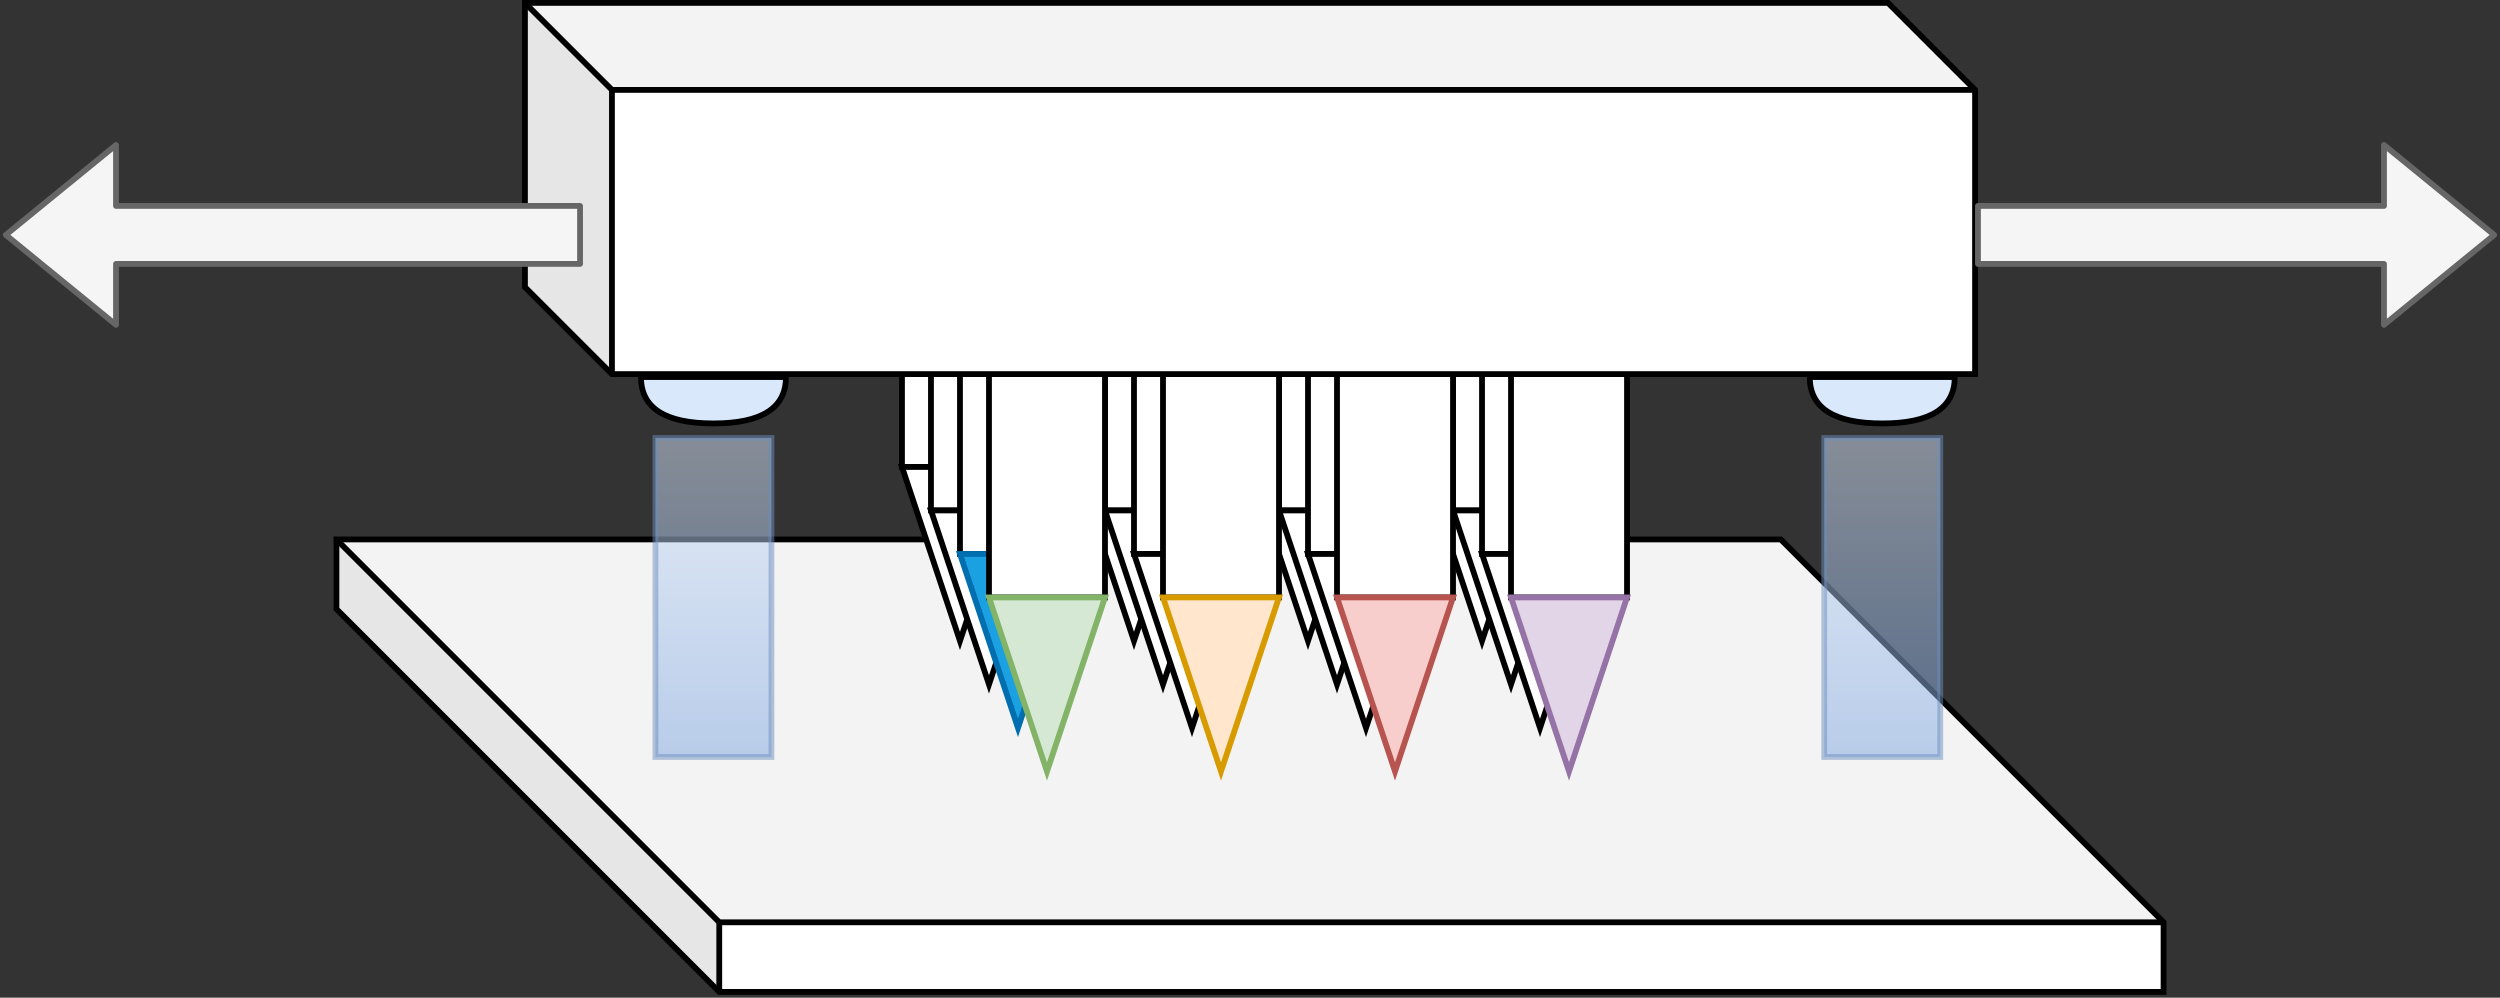 <?xml version="1.0" encoding="UTF-8"?>
<!DOCTYPE svg PUBLIC "-//W3C//DTD SVG 1.1//EN" "http://www.w3.org/Graphics/SVG/1.1/DTD/svg11.dtd">
<svg xmlns="http://www.w3.org/2000/svg" xmlns:xlink="http://www.w3.org/1999/xlink" version="1.1" width="431px" height="172px" viewBox="-0.5 -0.5 431 172" style="background-color: rgb(255, 255, 255);"><rect x="-0.5" y="-0.5" width="431" height="172" fill="#333333" stroke="none"/><defs><linearGradient x1="0%" y1="0%" x2="100%" y2="0%" id="mx-gradient-dae8fc-1-7ea6e0-1-e-0"><stop offset="0%" style="stop-color:#dae8fc"/><stop offset="100%" style="stop-color:#7ea6e0"/></linearGradient></defs><g><path d="M 57.5 92.5 L 306.5 92.5 L 372.5 158.5 L 372.5 170.5 L 123.5 170.5 L 57.5 104.5 L 57.5 92.5 Z" fill="#ffffff" stroke="#000000" stroke-miterlimit="10" pointer-events="all"/><path d="M 57.5 92.5 L 306.5 92.5 L 372.5 158.5 L 123.5 158.5 Z" fill-opacity="0.05" fill="#000000" stroke="none" pointer-events="all"/><path d="M 57.5 92.5 L 123.5 158.5 L 123.5 170.5 L 57.5 104.5 Z" fill-opacity="0.1" fill="#000000" stroke="none" pointer-events="all"/><path d="M 123.5 170.5 L 123.5 158.5 L 57.5 92.5 M 123.5 158.5 L 372.5 158.5" fill="none" stroke="#000000" stroke-miterlimit="10" pointer-events="all"/><rect x="155" y="40" width="20" height="40" fill="#ffffff" stroke="#000000" pointer-events="all"/><path d="M 150 85 L 180 95 L 150 105 Z" fill="#ffffff" stroke="#000000" stroke-miterlimit="10" transform="rotate(90,165,95)" pointer-events="all"/><rect x="185" y="40" width="20" height="40" fill="#ffffff" stroke="#000000" pointer-events="all"/><path d="M 180 85 L 210 95 L 180 105 Z" fill="#ffffff" stroke="#000000" stroke-miterlimit="10" transform="rotate(90,195,95)" pointer-events="all"/><rect x="215" y="40" width="20" height="40" fill="#ffffff" stroke="#000000" pointer-events="all"/><path d="M 210 85 L 240 95 L 210 105 Z" fill="#ffffff" stroke="#000000" stroke-miterlimit="10" transform="rotate(90,225,95)" pointer-events="all"/><rect x="245" y="40" width="20" height="40" fill="#ffffff" stroke="#000000" pointer-events="all"/><path d="M 240 85 L 270 95 L 240 105 Z" fill="#ffffff" stroke="#000000" stroke-miterlimit="10" transform="rotate(90,255,95)" pointer-events="all"/><rect x="160" y="47.5" width="20" height="40" fill="#ffffff" stroke="#000000" pointer-events="all"/><path d="M 155 92.5 L 185 102.5 L 155 112.5 Z" fill="#ffffff" stroke="#000000" stroke-miterlimit="10" transform="rotate(90,170,102.5)" pointer-events="all"/><rect x="190" y="47.5" width="20" height="40" fill="#ffffff" stroke="#000000" pointer-events="all"/><path d="M 185 92.5 L 215 102.5 L 185 112.5 Z" fill="#ffffff" stroke="#000000" stroke-miterlimit="10" transform="rotate(90,200,102.5)" pointer-events="all"/><rect x="220" y="47.5" width="20" height="40" fill="#ffffff" stroke="#000000" pointer-events="all"/><path d="M 215 92.5 L 245 102.5 L 215 112.5 Z" fill="#ffffff" stroke="#000000" stroke-miterlimit="10" transform="rotate(90,230,102.5)" pointer-events="all"/><rect x="250" y="47.5" width="20" height="40" fill="#ffffff" stroke="#000000" pointer-events="all"/><path d="M 245 92.5 L 275 102.5 L 245 112.5 Z" fill="#ffffff" stroke="#000000" stroke-miterlimit="10" transform="rotate(90,260,102.5)" pointer-events="all"/><rect x="165" y="55" width="20" height="40" fill="#ffffff" stroke="#000000" pointer-events="all"/><path d="M 160 100 L 190 110 L 160 120 Z" fill="#1ba1e2" stroke="#006eaf" stroke-miterlimit="10" transform="rotate(90,175,110)" pointer-events="all"/><rect x="195" y="55" width="20" height="40" fill="#ffffff" stroke="#000000" pointer-events="all"/><path d="M 190 100 L 220 110 L 190 120 Z" fill="#ffffff" stroke="#000000" stroke-miterlimit="10" transform="rotate(90,205,110)" pointer-events="all"/><rect x="225" y="55" width="20" height="40" fill="#ffffff" stroke="#000000" pointer-events="all"/><path d="M 220 100 L 250 110 L 220 120 Z" fill="#ffffff" stroke="#000000" stroke-miterlimit="10" transform="rotate(90,235,110)" pointer-events="all"/><rect x="255" y="55" width="20" height="40" fill="#ffffff" stroke="#000000" pointer-events="all"/><path d="M 250 100 L 280 110 L 250 120 Z" fill="#ffffff" stroke="#000000" stroke-miterlimit="10" transform="rotate(90,265,110)" pointer-events="all"/><rect x="170" y="62.5" width="20" height="40" fill="#ffffff" stroke="#000000" pointer-events="all"/><path d="M 165 107.5 L 195 117.5 L 165 127.5 Z" fill="#d5e8d4" stroke="#82b366" stroke-miterlimit="10" transform="rotate(90,180,117.5)" pointer-events="all"/><rect x="200" y="62.5" width="20" height="40" fill="#ffffff" stroke="#000000" pointer-events="all"/><path d="M 195 107.5 L 225 117.5 L 195 127.5 Z" fill="#ffe6cc" stroke="#d79b00" stroke-miterlimit="10" transform="rotate(90,210,117.5)" pointer-events="all"/><rect x="230" y="62.5" width="20" height="40" fill="#ffffff" stroke="#000000" pointer-events="all"/><path d="M 225 107.5 L 255 117.5 L 225 127.5 Z" fill="#f8cecc" stroke="#b85450" stroke-miterlimit="10" transform="rotate(90,240,117.5)" pointer-events="all"/><rect x="260" y="62.5" width="20" height="40" fill="#ffffff" stroke="#000000" pointer-events="all"/><path d="M 255 107.5 L 285 117.5 L 255 127.5 Z" fill="#e1d5e7" stroke="#9673a6" stroke-miterlimit="10" transform="rotate(90,270,117.5)" pointer-events="all"/><path d="M 90 0 L 325 0 L 340 15 L 340 64 L 105 64 L 90 49 L 90 0 Z" fill="#ffffff" stroke="#000000" stroke-miterlimit="10" pointer-events="all"/><path d="M 90 0 L 325 0 L 340 15 L 105 15 Z" fill-opacity="0.05" fill="#000000" stroke="none" pointer-events="all"/><path d="M 90 0 L 105 15 L 105 64 L 90 49 Z" fill-opacity="0.1" fill="#000000" stroke="none" pointer-events="all"/><path d="M 105 64 L 105 15 L 90 0 M 105 15 L 340 15" fill="none" stroke="#000000" stroke-miterlimit="10" pointer-events="all"/><path d="M 320 56 Q 328 56 328 68.5 Q 328 81 320 81 Z" fill="#dae8fc" stroke="#000000" stroke-miterlimit="10" transform="rotate(90,324,68.5)" pointer-events="all"/><rect x="296.5" y="92.5" width="55" height="20" fill-opacity="0.5" fill="url(#mx-gradient-dae8fc-1-7ea6e0-1-e-0)" stroke="#6c8ebf" stroke-opacity="0.5" transform="rotate(90,324,102.5)" pointer-events="all"/><path d="M 340.5 45 L 340.5 35 L 410.5 35 L 410.5 24.5 L 429.5 40 L 410.5 55.5 L 410.5 45 Z" fill="#f5f5f5" stroke="#666666" stroke-linejoin="round" stroke-miterlimit="10" pointer-events="all"/><path d="M 99.5 35 L 99.5 45 L 19.5 45 L 19.5 55.5 L 0.5 40 L 19.5 24.5 L 19.5 35 Z" fill="#f5f5f5" stroke="#666666" stroke-linejoin="round" stroke-miterlimit="10" pointer-events="all"/><path d="M 118.5 56 Q 126.5 56 126.5 68.5 Q 126.5 81 118.5 81 Z" fill="#dae8fc" stroke="#000000" stroke-miterlimit="10" transform="rotate(90,122.5,68.5)" pointer-events="all"/><rect x="95" y="92.5" width="55" height="20" fill-opacity="0.5" fill="url(#mx-gradient-dae8fc-1-7ea6e0-1-e-0)" stroke="#6c8ebf" stroke-opacity="0.5" transform="rotate(90,122.5,102.5)" pointer-events="all"/></g></svg>